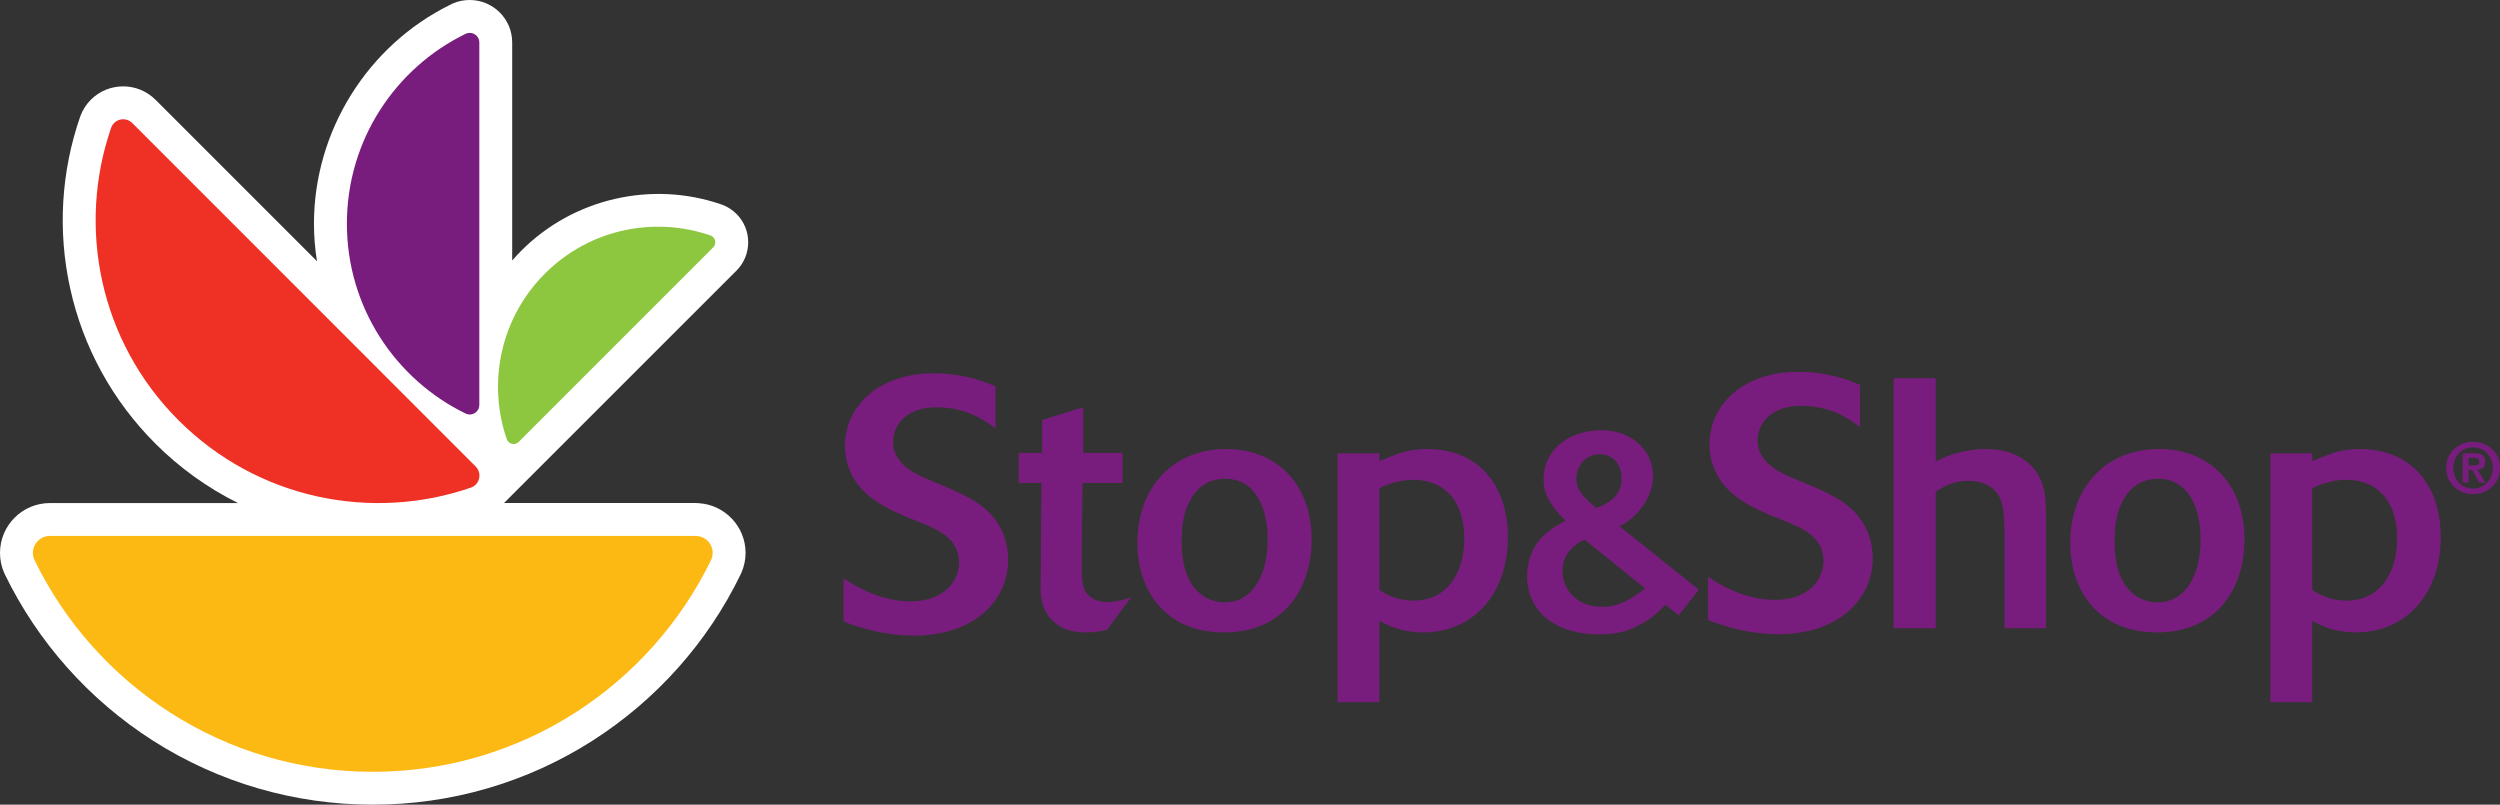 <?xml version="1.0" encoding="UTF-8"?>
<svg xmlns="http://www.w3.org/2000/svg" xmlns:xlink="http://www.w3.org/1999/xlink" width="191.35pt" height="61.59pt" viewBox="0 0 191.35 61.59" version="1.1">
<rect x="0" y="0" width="191.35" height="61.59" fill="#333333" stroke="none"/>
<defs>
<clipPath id="clip1">
  <path d="M 187 33 L 191.352 33 L 191.352 38 L 187 38 Z M 187 33 "/>
</clipPath>
<clipPath id="clip2">
  <path d="M 0 0 L 58 0 L 58 61.59 L 0 61.59 Z M 0 0 "/>
</clipPath>
</defs>
<g id="surface1">
<path style=" stroke:none;fill-rule:nonzero;fill:rgb(47.058%,11.372%,49.019%);fill-opacity:1;" d="M 64.566 44.266 C 66.082 45.293 67.848 46.027 69.688 46.027 C 72.371 46.027 73.402 44.375 73.402 43.07 C 73.402 41.176 71.75 40.523 70.418 39.98 L 69.199 39.492 C 68.062 38.98 66.789 38.41 65.84 37.297 C 65.352 36.73 64.672 35.672 64.672 34.129 C 64.672 31.258 67.059 28.574 71.477 28.574 C 73.887 28.574 75.57 29.305 76.191 29.574 L 76.191 32.797 C 75.57 32.312 74.078 31.172 71.695 31.172 C 69.254 31.172 68.359 32.637 68.359 33.832 C 68.359 35.562 70.094 36.32 71.504 36.891 L 72.859 37.461 C 73.969 37.977 75.219 38.547 76.086 39.656 C 76.68 40.387 77.168 41.5 77.168 42.824 C 77.168 46.055 74.457 48.652 69.961 48.652 C 68.738 48.652 66.816 48.465 64.566 47.57 "/>
<path style=" stroke:none;fill-rule:nonzero;fill:rgb(47.058%,11.372%,49.019%);fill-opacity:1;" d="M 84.723 48.215 C 84.344 48.301 83.855 48.406 83.125 48.406 C 82.367 48.406 81.281 48.301 80.441 47.379 C 79.625 46.453 79.625 45.504 79.656 44.312 L 79.711 36.969 L 77.973 36.969 L 77.973 34.664 L 79.766 34.664 L 79.766 32.145 L 82.906 31.168 L 82.906 34.664 L 85.914 34.664 L 85.914 36.969 L 82.852 36.969 L 82.801 42.824 C 82.801 44.285 82.801 44.859 83.125 45.344 C 83.367 45.695 83.883 46.078 84.781 46.078 C 85.375 46.078 85.996 45.914 86.566 45.727 "/>
<path style=" stroke:none;fill-rule:nonzero;fill:rgb(47.058%,11.372%,49.019%);fill-opacity:1;" d="M 93.719 36.645 C 92.637 36.672 91.77 37.133 91.176 38.16 C 90.578 39.133 90.441 40.277 90.441 41.414 C 90.441 42.473 90.578 43.715 91.203 44.691 C 91.824 45.668 92.777 46.102 93.75 46.102 C 96 46.102 97.027 43.824 97.027 41.332 C 97.027 38.863 96.105 36.645 93.777 36.645 Z M 93.695 48.406 C 89.305 48.406 87.055 45.344 87.055 41.52 C 87.055 37.512 89.602 34.367 93.855 34.367 C 97.73 34.367 100.391 37.078 100.391 41.277 C 100.391 45.234 98.113 48.406 93.695 48.406 "/>
<path style=" stroke:none;fill-rule:nonzero;fill:rgb(47.058%,11.372%,49.019%);fill-opacity:1;" d="M 124.094 36.352 C 123.996 35.277 123.207 34.691 122.281 34.777 C 121.188 34.871 120.574 35.836 120.664 36.844 C 120.738 37.68 121.531 38.328 122.172 38.883 C 124.082 38.188 124.16 37.148 124.094 36.352 Z M 121.293 41.312 C 120.453 41.645 119.473 42.535 119.598 43.938 C 119.703 45.137 120.723 46.633 123.055 46.43 C 123.965 46.352 124.922 45.824 125.922 45.039 Z M 128.488 47.09 L 125.844 45.035 C 125.844 45.035 127.926 45.797 127.52 46.227 C 127.109 46.66 126.746 47.07 125.887 47.602 C 124.633 48.375 123.664 48.535 122.5 48.551 C 119.402 48.609 117.125 47.098 116.898 44.496 C 116.805 43.445 117.074 42.422 117.617 41.617 C 118.297 40.668 119.207 40.184 119.832 39.852 C 119.414 39.445 118.273 38.352 118.16 37.031 C 117.965 34.828 119.582 33.172 122.102 32.949 C 124.449 32.742 126.328 34.102 126.508 36.137 C 126.582 36.957 126.363 37.824 125.867 38.543 C 125.23 39.469 124.723 39.895 123.953 40.277 L 130.031 45.133 "/>
<path style=" stroke:none;fill-rule:nonzero;fill:rgb(47.058%,11.372%,49.019%);fill-opacity:1;" d="M 130.734 44.152 C 132.254 45.18 134.02 45.914 135.859 45.914 C 138.543 45.914 139.57 44.258 139.57 42.957 C 139.57 41.062 137.918 40.41 136.59 39.867 L 135.371 39.379 C 134.234 38.863 132.961 38.297 132.008 37.188 C 131.52 36.617 130.844 35.555 130.844 34.016 C 130.844 31.145 133.23 28.461 137.648 28.461 C 140.062 28.461 141.738 29.191 142.363 29.461 L 142.363 32.688 C 141.738 32.199 140.25 31.062 137.863 31.062 C 135.426 31.062 134.531 32.523 134.531 33.715 C 134.531 35.449 136.262 36.211 137.672 36.781 L 139.027 37.348 C 140.141 37.863 141.391 38.434 142.254 39.547 C 142.852 40.277 143.34 41.387 143.34 42.715 C 143.34 45.938 140.629 48.543 136.129 48.543 C 134.91 48.543 132.988 48.352 130.734 47.457 "/>
<path style=" stroke:none;fill-rule:nonzero;fill:rgb(47.058%,11.372%,49.019%);fill-opacity:1;" d="M 156.594 48.082 L 153.426 48.082 L 153.426 41.305 C 153.398 39.191 153.398 38.137 152.504 37.375 C 152.152 37.078 151.555 36.805 150.66 36.805 C 149.793 36.805 149.051 37.039 148.16 37.633 L 148.16 48.082 L 144.938 48.082 L 144.938 28.945 L 148.16 28.945 L 148.16 37.211 L 147.41 35.684 C 147.41 35.684 148.582 35.078 149.262 34.836 C 149.828 34.637 150.957 34.367 151.934 34.367 C 152.75 34.367 154.188 34.477 155.293 35.477 C 156.543 36.617 156.57 37.996 156.594 39.16 "/>
<path style=" stroke:none;fill-rule:nonzero;fill:rgb(47.058%,11.372%,49.019%);fill-opacity:1;" d="M 165.125 36.645 C 164.039 36.672 163.172 37.133 162.578 38.16 C 161.98 39.133 161.848 40.277 161.848 41.414 C 161.848 42.473 161.98 43.715 162.602 44.691 C 163.227 45.668 164.176 46.102 165.148 46.102 C 167.398 46.102 168.434 43.824 168.434 41.332 C 168.434 38.863 167.508 36.645 165.18 36.645 Z M 165.098 48.406 C 160.707 48.406 158.457 45.344 158.457 41.52 C 158.457 37.512 161.004 34.367 165.262 34.367 C 169.137 34.367 171.789 37.078 171.789 41.277 C 171.789 45.234 169.516 48.406 165.098 48.406 "/>
<path style=" stroke:none;fill-rule:nonzero;fill:rgb(47.058%,11.372%,49.019%);fill-opacity:1;" d="M 176.977 45.152 C 177.297 45.371 178.195 45.969 179.602 45.969 C 182.203 45.969 183.48 43.824 183.48 41.195 C 183.48 39.816 183.102 38.73 182.559 38.051 C 182.043 37.402 181.094 36.723 179.602 36.723 C 178.684 36.723 177.789 36.969 176.977 37.375 Z M 176.883 35.34 C 177.227 35.168 178.223 34.805 178.516 34.695 C 178.754 34.609 179.574 34.367 180.605 34.367 C 184.539 34.367 186.812 37.102 186.812 41.113 C 186.812 45.504 184.129 48.406 180.309 48.406 C 178.711 48.406 177.68 47.891 176.977 47.535 L 176.977 53.746 L 173.777 53.746 L 173.777 34.691 L 176.977 34.691 L 176.977 36.938 C 176.977 36.938 176.539 35.504 176.883 35.34 "/>
<path style=" stroke:none;fill-rule:nonzero;fill:rgb(47.058%,11.372%,49.019%);fill-opacity:1;" d="M 105.578 45.152 C 105.902 45.371 106.793 45.969 108.203 45.969 C 110.805 45.969 112.078 43.824 112.078 41.195 C 112.078 39.816 111.699 38.73 111.16 38.051 C 110.645 37.402 109.695 36.723 108.203 36.723 C 107.285 36.723 106.391 36.969 105.578 37.375 Z M 105.484 35.34 C 105.828 35.168 106.82 34.805 107.113 34.695 C 107.352 34.609 108.176 34.367 109.207 34.367 C 113.137 34.367 115.414 37.102 115.414 41.113 C 115.414 45.504 112.73 48.406 108.91 48.406 C 107.312 48.406 106.281 47.891 105.578 47.535 L 105.578 53.746 L 102.379 53.746 L 102.379 34.691 L 105.578 34.691 L 105.578 36.938 C 105.578 36.938 105.141 35.504 105.484 35.34 "/>
<g clip-path="url(#clip1)" clip-rule="nonzero">
<path style=" stroke:none;fill-rule:nonzero;fill:rgb(47.058%,11.372%,49.019%);fill-opacity:1;" d="M 188.938 35.625 L 189.332 35.625 C 189.586 35.625 189.773 35.586 189.773 35.312 C 189.773 35.074 189.516 35.035 189.312 35.035 L 188.938 35.035 Z M 188.492 34.688 L 189.34 34.688 C 189.902 34.688 190.219 34.863 190.219 35.352 C 190.219 35.766 189.961 35.926 189.629 35.953 L 190.23 36.934 L 189.762 36.934 L 189.215 35.973 L 188.938 35.973 L 188.938 36.934 L 188.492 36.934 Z M 189.289 37.395 C 190.121 37.395 190.801 36.73 190.801 35.812 C 190.801 34.902 190.121 34.242 189.289 34.242 C 188.449 34.242 187.777 34.902 187.777 35.812 C 187.777 36.73 188.449 37.395 189.289 37.395 Z M 189.289 33.812 C 190.379 33.812 191.352 34.598 191.352 35.812 C 191.352 37.035 190.379 37.824 189.289 37.824 C 188.203 37.824 187.23 37.035 187.23 35.812 C 187.23 34.598 188.203 33.812 189.289 33.812 "/>
</g>
<g clip-path="url(#clip2)" clip-rule="nonzero">
<path style=" stroke:none;fill-rule:nonzero;fill:rgb(100%,100%,100%);fill-opacity:1;" d="M 53.508 38.516 C 53.422 38.508 53.336 38.5 53.246 38.5 L 38.578 38.5 L 56.359 20.723 C 56.363 20.719 56.363 20.719 56.367 20.719 C 56.945 20.137 57.266 19.367 57.266 18.547 C 57.27 17.727 56.949 16.953 56.367 16.371 C 56.051 16.062 55.695 15.828 55.293 15.676 C 55.254 15.66 55.211 15.648 55.168 15.633 C 49.863 13.816 43.887 15.199 39.926 19.164 C 39.676 19.414 39.434 19.672 39.203 19.938 L 39.203 3.246 C 39.203 1.453 37.742 0 35.953 0 C 35.496 0 35.055 0.09 34.637 0.273 C 34.609 0.289 34.582 0.301 34.551 0.316 C 34.555 0.316 34.559 0.316 34.559 0.312 C 34.551 0.316 34.543 0.32 34.539 0.324 C 34.523 0.332 34.512 0.336 34.496 0.344 C 34.488 0.348 34.477 0.352 34.469 0.359 C 28.125 3.48 24.031 10.047 24.031 17.121 C 24.031 18.09 24.109 19.051 24.262 19.992 L 11.906 7.637 C 11.902 7.637 11.902 7.633 11.898 7.633 C 10.535 6.27 8.316 6.27 6.953 7.633 C 6.609 7.977 6.344 8.387 6.168 8.844 C 6.148 8.887 6.137 8.93 6.121 8.977 C 6.125 8.961 6.129 8.941 6.137 8.926 C 4.672 13.152 4.406 17.695 5.371 22.07 C 6.359 26.57 8.613 30.676 11.883 33.945 C 13.746 35.812 15.887 37.344 18.215 38.504 L 3.82 38.504 C 1.711 38.504 0 40.215 0 42.32 C 0 42.855 0.109 43.375 0.324 43.863 C 0.344 43.906 0.363 43.945 0.387 43.984 C 0.379 43.973 0.371 43.957 0.363 43.945 C 2.891 49.152 6.812 53.559 11.699 56.684 C 16.723 59.895 22.543 61.59 28.531 61.59 C 34.52 61.59 40.34 59.895 45.363 56.684 C 50.25 53.559 54.172 49.156 56.699 43.945 C 56.672 43.996 56.648 44.047 56.617 44.098 C 56.664 44.02 56.703 43.938 56.738 43.859 C 56.953 43.367 57.066 42.852 57.066 42.32 C 57.066 40.305 55.492 38.652 53.508 38.516 Z M 55.156 15.629 C 55.16 15.633 55.164 15.633 55.168 15.633 C 55.184 15.641 55.203 15.645 55.219 15.648 C 55.199 15.641 55.176 15.637 55.156 15.629 "/>
</g>
<path style=" stroke:none;fill-rule:nonzero;fill:rgb(99.216%,72.548%,7.451%);fill-opacity:1;" d="M 2.629 42.848 C 2.555 42.688 2.516 42.508 2.516 42.32 C 2.516 41.602 3.102 41.02 3.82 41.02 L 53.246 41.02 L 53.242 41.02 C 53.961 41.02 54.547 41.602 54.547 42.32 C 54.547 42.504 54.504 42.684 54.434 42.844 L 54.434 42.848 C 49.77 52.453 39.926 59.074 28.531 59.074 C 17.137 59.074 7.289 52.449 2.629 42.848 "/>
<path style=" stroke:none;fill-rule:nonzero;fill:rgb(93.332%,19.215%,14.117%);fill-opacity:1;" d="M 8.516 9.75 C 8.562 9.629 8.637 9.512 8.734 9.414 C 9.117 9.031 9.738 9.031 10.117 9.414 L 10.121 9.414 L 36.414 35.711 L 36.41 35.707 C 36.793 36.09 36.793 36.711 36.414 37.094 C 36.316 37.191 36.199 37.266 36.074 37.312 C 28.484 39.941 19.723 38.227 13.66 32.164 C 7.598 26.105 5.883 17.34 8.516 9.75 "/>
<path style=" stroke:none;fill-rule:nonzero;fill:rgb(47.058%,11.372%,49.019%);fill-opacity:1;" d="M 35.66 2.578 C 35.75 2.535 35.848 2.516 35.953 2.516 C 36.359 2.516 36.688 2.844 36.688 3.246 L 36.688 31 L 36.688 30.996 C 36.688 31.398 36.359 31.727 35.953 31.727 C 35.848 31.727 35.75 31.703 35.66 31.664 C 30.266 29.047 26.551 23.516 26.551 17.121 C 26.551 10.723 30.266 5.195 35.66 2.578 "/>
<path style=" stroke:none;fill-rule:nonzero;fill:rgb(55.293%,77.646%,24.706%);fill-opacity:1;" d="M 54.395 18.027 C 54.465 18.055 54.531 18.098 54.586 18.152 C 54.805 18.371 54.805 18.719 54.586 18.938 L 39.699 33.824 L 39.703 33.82 C 39.484 34.039 39.133 34.039 38.918 33.824 C 38.863 33.766 38.82 33.699 38.793 33.633 L 38.793 33.629 C 37.305 29.332 38.277 24.375 41.707 20.941 C 45.137 17.512 50.098 16.539 54.395 18.027 "/>
</g>
</svg>
